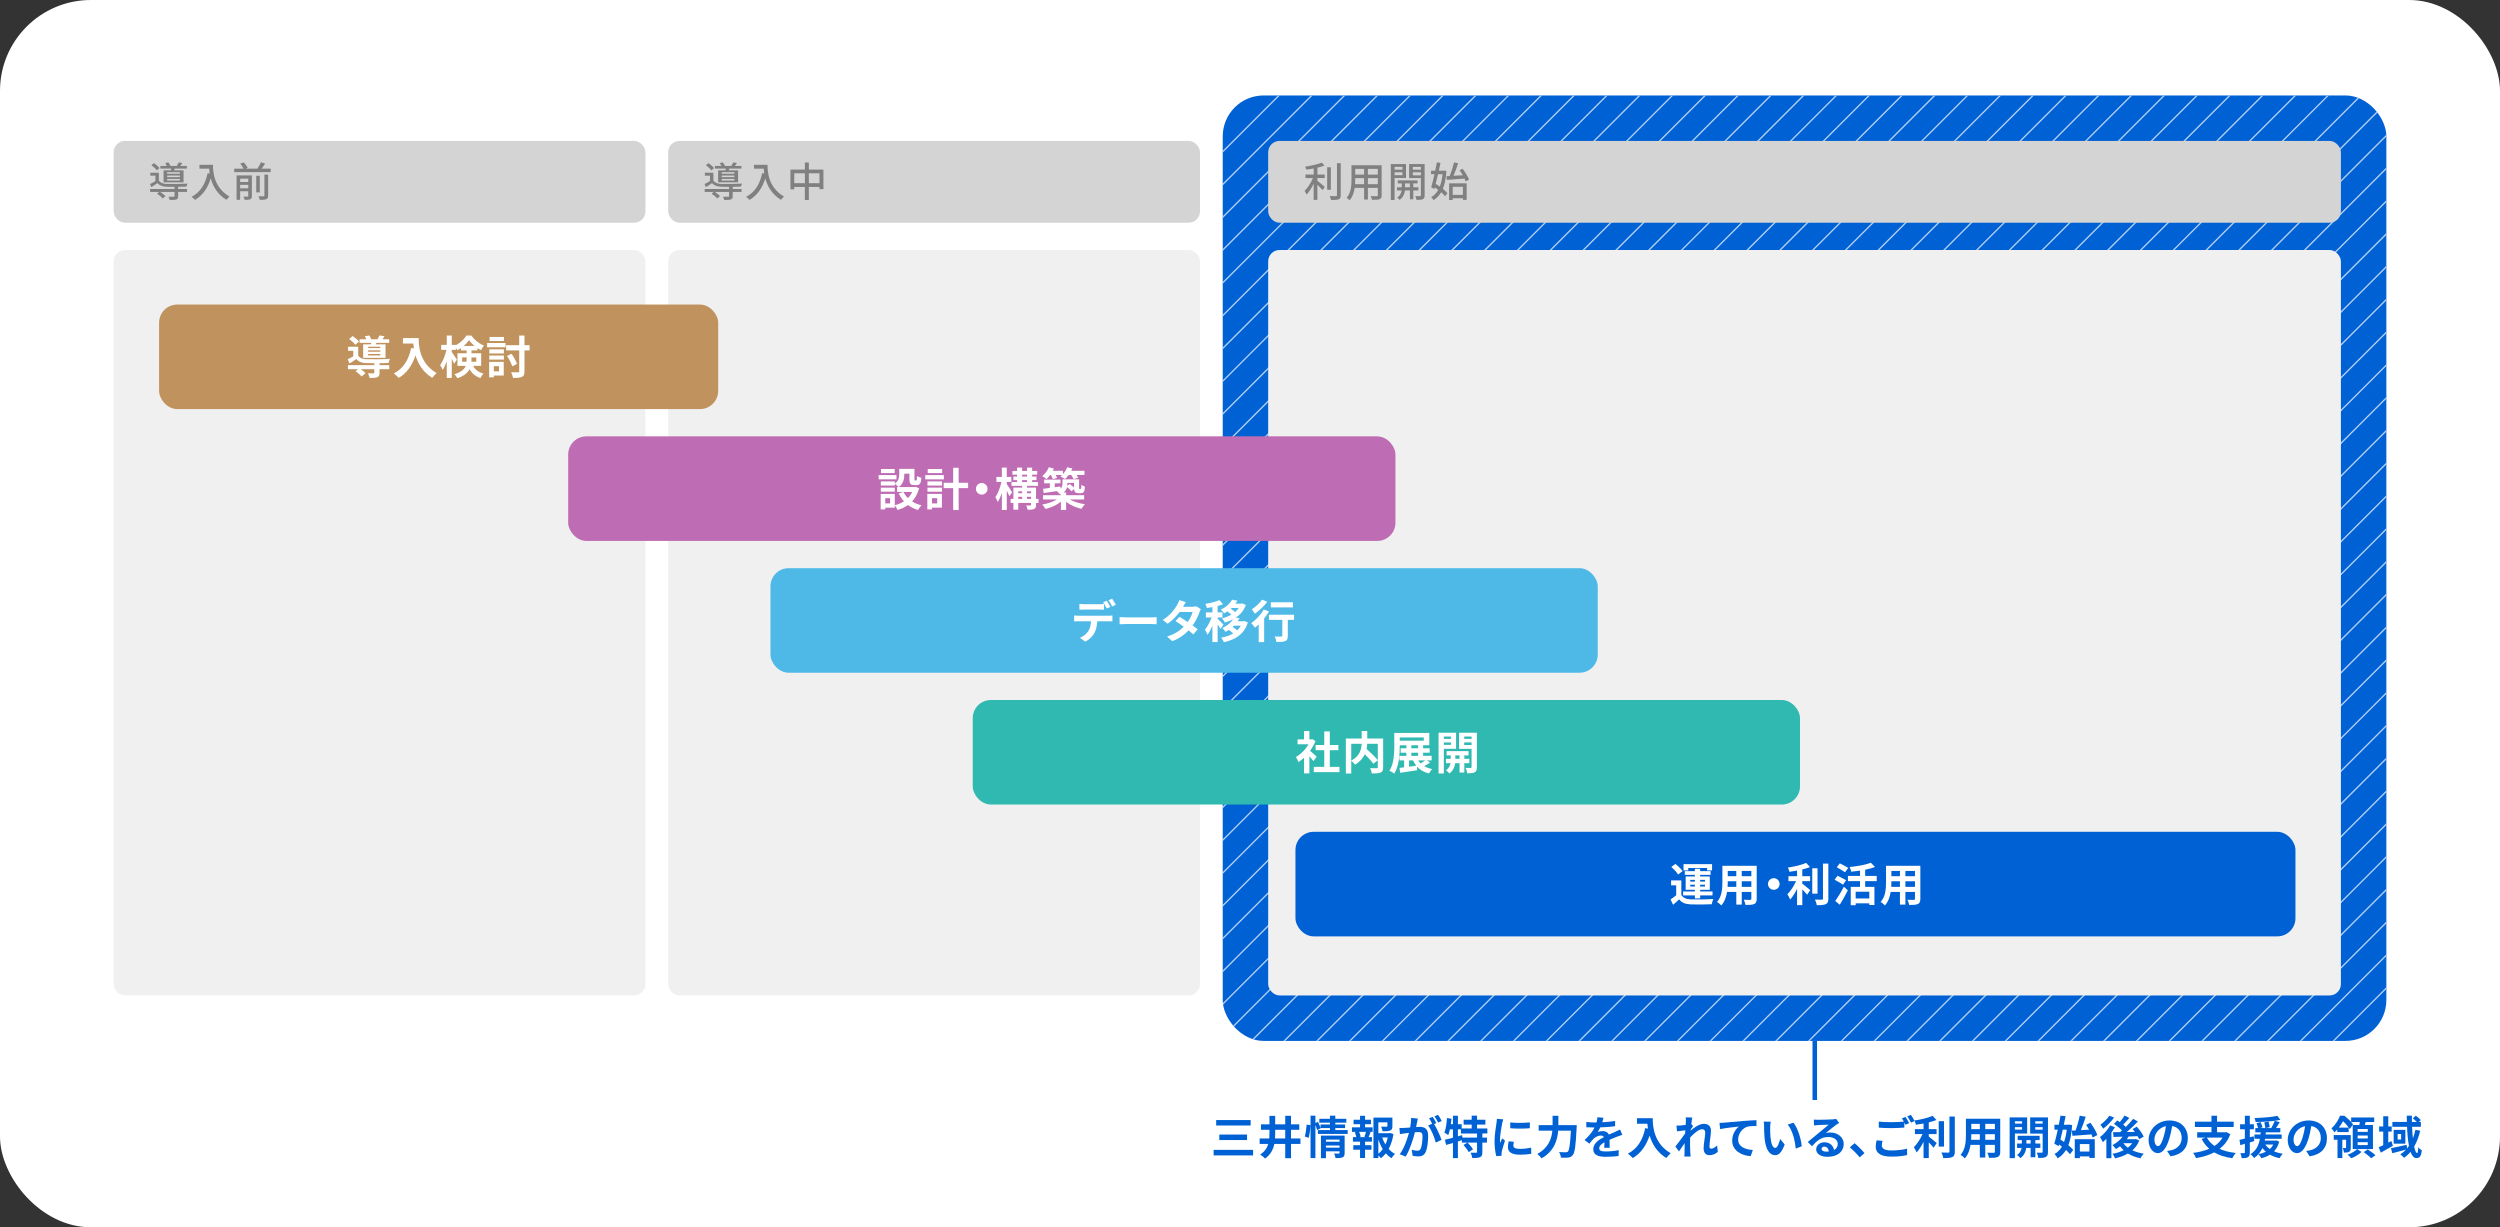 <?xml version="1.0" encoding="UTF-8"?><svg xmlns="http://www.w3.org/2000/svg" xmlns:xlink="http://www.w3.org/1999/xlink" viewBox="0 0 1100 540" width="1100" height="540"><rect x="0" y="0" width="1100" height="540" fill="#333333" stroke="none"/><defs><clipPath id="d"><rect x="538" y="42" width="512" height="416" rx="18" ry="18" style="fill:#0061d5; stroke-width:0px;"/></clipPath></defs><g style="isolation:isolate;"><g id="b"><g id="c"><rect width="1100" height="540" rx="40" ry="40" style="fill:#fff; stroke-width:0px;"/><path d="M551.36,505.94v2.44h-17.36v-2.44h17.36ZM550.28,492.82v2.4h-15.16v-2.4h15.16ZM548.7,499.2v2.42h-12.2v-2.42h12.2Z" style="fill:#0061d5; stroke-width:0px;"/><path d="M572.2,503.34h-4.16v6.26h-2.54v-6.26h-4.8c-.5,2.46-1.62,4.7-4.08,6.42-.46-.54-1.46-1.38-2.14-1.76,2-1.3,3.04-2.9,3.54-4.66h-3.78v-2.42h4.24c.06-.78.08-1.56.08-2.36v-1.46h-3.74v-2.4h3.74v-3.72h2.52v3.72h4.42v-3.76h2.54v3.76h3.64v2.4h-3.64v3.82h4.16v2.42ZM565.5,500.92v-3.82h-4.42v1.48c0,.78-.02,1.56-.06,2.34h4.48Z" style="fill:#0061d5; stroke-width:0px;"/><path d="M574.1,500.06c.42-1.36.72-3.6.82-5.22l1.68.22c-.04,1.66-.36,4.04-.78,5.58l-1.72-.58ZM592.98,497.22v1.7h-13.1v-1.7h5.3v-.86h-4.14l.04.1-1.56.76c-.14-.58-.42-1.42-.74-2.2v14.54h-2.14v-18.66h2.14v3.2l1.14-.48c.42.86.88,1.98,1.12,2.72v-1.58h4.14v-.8h-4.68v-1.7h4.68v-1.36h2.36v1.36h4.84v1.7h-4.84v.8h4.3v1.6h-4.3v.86h5.44ZM591.64,507.3c0,1.04-.2,1.6-.92,1.92-.7.34-1.7.34-3.08.34-.08-.58-.36-1.44-.64-2.02.82.06,1.76.04,2.02.04.28,0,.38-.08.38-.32v-.66h-5.98v3h-2.2v-9.92h10.42v7.62ZM583.42,501.42v.94h5.98v-.94h-5.98ZM589.4,504.96v-.92h-5.98v.92h5.98Z" style="fill:#0061d5; stroke-width:0px;"/><path d="M600.62,496.02h3.34v2h-1.66l.78.2c-.34.74-.64,1.52-.92,2.12h1.5v2h-3.04v1.54h2.82v2h-2.82v3.64h-2.2v-3.64h-2.98v-2h2.98v-1.54h-3.14v-2h1.5c-.12-.64-.38-1.48-.66-2.14l.72-.18h-1.98v-2h3.56v-1.38h-2.86v-1.96h2.86v-1.74h2.2v1.74h2.6v1.96h-2.6v1.38ZM600.32,500.16c.24-.6.54-1.46.72-2.14h-3.04c.34.72.62,1.58.7,2.14l-.64.18h2.9l-.64-.18ZM613.12,499c-.38,2.42-1.08,4.66-2.1,6.54.82.9,1.74,1.66,2.78,2.18-.52.44-1.2,1.28-1.54,1.88-.94-.56-1.76-1.28-2.5-2.12-.64.82-1.36,1.54-2.18,2.14-.26-.4-.68-.86-1.1-1.24v1.18h-2.16v-17.82h8.34v3.76c0,1.02-.22,1.6-1,1.92-.76.32-1.84.34-3.3.34-.1-.64-.4-1.46-.68-2.04.98.04,2.08.04,2.38.04.3-.02.4-.08.4-.3v-1.64h-3.98v4.78h4.82l.4-.1,1.42.5ZM606.48,507.66c.72-.58,1.36-1.26,1.92-2.04-.78-1.28-1.42-2.74-1.92-4.32v6.36ZM608.16,500.48c.36,1.1.84,2.14,1.42,3.1.46-.96.82-2.02,1.06-3.1h-2.48Z" style="fill:#0061d5; stroke-width:0px;"/><path d="M623.5,493.84c-.12.6-.28,1.34-.42,2.06.68-.04,1.26-.08,1.68-.08,2.12,0,3.62.94,3.62,3.82,0,2.36-.28,5.6-1.14,7.34-.66,1.4-1.76,1.84-3.28,1.84-.76,0-1.72-.14-2.4-.28l-.42-2.64c.76.22,1.92.42,2.44.42.68,0,1.18-.2,1.5-.86.54-1.14.82-3.56.82-5.54,0-1.6-.7-1.82-1.94-1.82-.32,0-.82.04-1.4.08-.76,3.04-2.24,7.78-4.08,10.72l-2.6-1.04c1.94-2.62,3.32-6.66,4.06-9.4-.72.08-1.36.16-1.72.2-.58.1-1.62.24-2.24.34l-.24-2.72c.74.06,1.4.02,2.14,0,.62-.02,1.56-.08,2.58-.18.28-1.5.46-2.96.42-4.22l2.98.3c-.12.52-.26,1.16-.36,1.66ZM631.98,494.16l-.98.42c1.2,1.86,2.7,5.2,3.26,6.98l-2.54,1.16c-.52-2.22-1.94-5.74-3.36-7.5l1.8-.78c-.4-.76-.9-1.72-1.36-2.36l1.58-.66c.5.74,1.22,2,1.6,2.74ZM634.36,493.24l-1.58.68c-.42-.82-1.06-2-1.62-2.76l1.6-.64c.52.76,1.26,2.02,1.6,2.72Z" style="fill:#0061d5; stroke-width:0px;"/><path d="M652.24,498.74v1.8h2.02v2.2h-2.02v4.18c0,1.2-.2,1.84-1,2.22-.82.36-1.94.4-3.44.4-.08-.68-.4-1.7-.72-2.36,1,.04,2.08.04,2.4.04.34-.02.42-.08.42-.34v-4.14h-4.18c.88.88,1.92,2.1,2.4,2.98l-1.9,1.22c-.4-.86-1.42-2.18-2.28-3.14l1.72-1.06h-2.42v-1.06c-.58.18-1.18.38-1.76.56v7.34h-2.18v-6.68c-1.08.32-2.1.62-3,.88l-.56-2.28c.98-.22,2.22-.54,3.56-.9v-3.68h-1.34c-.2.96-.46,1.82-.74,2.54-.36-.3-1.22-.84-1.68-1.08.64-1.6.96-4.08,1.14-6.44l1.98.32c-.08.8-.18,1.6-.3,2.4h.94v-3.74h2.18v3.74h1.66v1.88h4.4v-1.7h-3.54v-2.16h3.54v-1.78h2.36v1.78h3.68v2.16h-3.68v1.7h4.54v2.2h-2.2ZM649.9,498.74h-7.1v-1.82h-1.32v3.06l1.84-.52.16,1.08h6.42v-1.8Z" style="fill:#0061d5; stroke-width:0px;"/><path d="M660.94,494.3c-.26,1.34-.96,5.34-.96,7.34,0,.38.02.9.08,1.3.3-.68.62-1.38.9-2.04l1.24.98c-.56,1.66-1.22,3.84-1.44,4.9-.06.3-.1.74-.1.94,0,.22.02.54.04.82l-2.32.16c-.4-1.38-.78-3.82-.78-6.54,0-3,.62-6.38.84-7.92.06-.56.18-1.32.2-1.96l2.8.24c-.16.42-.42,1.42-.5,1.78ZM665.88,504.08c0,.88.76,1.42,2.8,1.42,1.78,0,3.26-.16,5.02-.52l.04,2.7c-1.3.24-2.9.38-5.16.38-3.44,0-5.1-1.22-5.1-3.28,0-.78.12-1.58.34-2.6l2.3.22c-.16.66-.24,1.14-.24,1.68ZM673.12,493.84v2.58c-2.46.22-6.08.24-8.6,0v-2.56c2.46.34,6.44.24,8.6-.02Z" style="fill:#0061d5; stroke-width:0px;"/><path d="M693.78,495.06s-.02.82-.06,1.14c-.4,7.96-.8,10.96-1.68,12-.6.78-1.18,1-2.04,1.12-.74.1-1.98.1-3.2.04-.04-.72-.36-1.78-.82-2.46,1.26.1,2.44.1,2.96.1.42,0,.66-.06.94-.32.6-.62,1-3.24,1.32-9.18h-5.6c-.32,4.14-1.72,9-7.34,12.18-.38-.6-1.28-1.5-1.86-1.94,4.96-2.7,6.3-6.74,6.64-10.24h-6.02v-2.44h6.12v-4.12h2.54v4.12h8.1Z" style="fill:#0061d5; stroke-width:0px;"/><path d="M705,493.8c1.9-.1,3.9-.28,5.66-.58l-.02,2.32c-1.9.28-4.36.44-6.52.5-.34.74-.74,1.46-1.14,2.04.52-.24,1.6-.4,2.26-.4,1.22,0,2.22.52,2.66,1.54,1.04-.48,1.88-.82,2.7-1.18.78-.34,1.48-.66,2.22-1.04l1,2.32c-.64.18-1.7.58-2.38.84-.9.36-2.04.8-3.26,1.36.02,1.12.06,2.6.08,3.52h-2.4c.06-.6.08-1.56.1-2.44-1.5.86-2.3,1.64-2.3,2.64,0,1.1.94,1.4,2.9,1.4,1.7,0,3.92-.22,5.68-.56l-.08,2.58c-1.32.18-3.78.34-5.66.34-3.14,0-5.46-.76-5.46-3.34s2.4-4.16,4.68-5.34c-.3-.5-.84-.68-1.4-.68-1.12,0-2.36.64-3.12,1.38-.6.6-1.18,1.32-1.86,2.2l-2.14-1.6c2.1-1.94,3.52-3.72,4.42-5.52h-.26c-.82,0-2.28-.04-3.38-.12v-2.34c1.02.16,2.5.24,3.52.24h.96c.22-.8.36-1.58.4-2.3l2.64.22c-.1.5-.24,1.16-.5,2Z" style="fill:#0061d5; stroke-width:0px;"/><path d="M727.2,492.02c0,3.78.54,11.08,7.9,15.42-.52.42-1.5,1.46-1.92,2.08-4.14-2.5-6.26-6.28-7.36-9.86-1.5,4.48-3.9,7.8-7.38,9.88-.44-.5-1.56-1.48-2.18-1.94,4.16-2.1,6.54-5.96,7.64-11.22l1.22.22c-.14-.76-.22-1.48-.28-2.16h-4.56v-2.42h6.92Z" style="fill:#0061d5; stroke-width:0px;"/><path d="M741.7,491.62l2.92.1c-.12.56-.3,1.58-.44,2.82l.74.96c-.28.36-.68,1.02-1.02,1.54-.02.14-.02.28-.04.44,1.58-1.38,3.88-3,5.82-3,2.16,0,3.14,1.28,3.14,2.96,0,2.08-.66,5.02-.66,7.08,0,.52.26.9.76.9.74,0,1.68-.52,2.6-1.44l.32,2.82c-.92.86-2.14,1.48-3.76,1.48-1.5,0-2.5-1.08-2.5-3.02,0-2.16.72-5.1.72-6.92,0-.98-.52-1.48-1.36-1.48-1.48,0-3.64,1.84-5.28,3.64-.02.56-.04,1.1-.04,1.62,0,1.64,0,3.32.12,5.2.02.36.08,1.08.14,1.54h-2.76c.04-.46.06-1.16.06-1.48.04-1.56.06-2.72.08-4.4-.84,1.26-1.82,2.72-2.52,3.66l-1.58-2.18c1.14-1.4,3.14-4.04,4.28-5.72.04-.46.08-.94.1-1.42-.98.12-2.52.32-3.64.48l-.26-2.56c.58.02,1.04.02,1.74-.02.58-.04,1.46-.14,2.32-.26.04-.76.08-1.32.08-1.54,0-.58.02-1.18-.08-1.8Z" style="fill:#0061d5; stroke-width:0px;"/><path d="M758.56,493.98c1.66-.14,4.96-.44,8.62-.76,2.06-.16,4.26-.3,5.66-.34l.02,2.56c-1.08.02-2.8.02-3.86.26-2.42.64-4.22,3.24-4.22,5.62,0,3.28,3.08,4.48,6.46,4.66l-.94,2.74c-4.18-.28-8.14-2.54-8.14-6.86,0-2.88,1.62-5.16,2.96-6.18-1.88.2-5.96.64-8.28,1.14l-.26-2.74c.8-.02,1.58-.06,1.98-.1Z" style="fill:#0061d5; stroke-width:0px;"/><path d="M778.88,495.98c-.02,1.3,0,2.8.12,4.24.28,2.88.88,4.86,2.14,4.86.94,0,1.74-2.34,2.12-3.94l2,2.44c-1.32,3.48-2.58,4.7-4.18,4.7-2.2,0-4.1-1.98-4.66-7.34-.2-1.84-.22-4.18-.22-5.4,0-.56-.04-1.42-.16-2.04l3.08.04c-.14.72-.24,1.88-.24,2.44ZM792.76,504.36l-2.62,1.02c-.32-3.22-1.38-8.08-3.56-10.56l2.54-.82c1.9,2.3,3.42,7.3,3.64,10.36Z" style="fill:#0061d5; stroke-width:0px;"/><path d="M799.9,492.7c1.06,0,5.34-.08,6.48-.18.82-.08,1.28-.14,1.52-.22l1.3,1.78c-.46.3-.94.58-1.4.92-1.08.76-3.18,2.52-4.44,3.52.66-.16,1.26-.22,1.9-.22,3.4,0,5.98,2.12,5.98,5.04,0,3.16-2.4,5.66-7.24,5.66-2.78,0-4.88-1.28-4.88-3.28,0-1.62,1.46-3.12,3.58-3.12,2.48,0,3.98,1.52,4.26,3.42,1.1-.58,1.66-1.5,1.66-2.72,0-1.8-1.8-3.02-4.16-3.02-3.06,0-5.06,1.62-7.2,4.06l-1.82-1.88c1.42-1.14,3.84-3.18,5.02-4.16,1.12-.92,3.2-2.6,4.18-3.46-1.02.02-3.78.14-4.84.2-.54.04-1.18.1-1.64.16l-.08-2.6c.56.08,1.26.1,1.82.1ZM803.5,506.72c.42,0,.8-.02,1.16-.06-.12-1.3-.86-2.14-1.94-2.14-.76,0-1.24.46-1.24.96,0,.74.82,1.24,2.02,1.24Z" style="fill:#0061d5; stroke-width:0px;"/><path d="M813.94,504.8l2.08-1.8c1.42,1.16,3.36,3.14,4.36,4.38l-2.14,1.84c-1.22-1.5-2.92-3.22-4.3-4.42Z" style="fill:#0061d5; stroke-width:0px;"/><path d="M828,504c0,1.3,1.22,2.2,4.1,2.2,2.7,0,5.26-.3,7.02-.78l.02,2.8c-1.74.42-4.14.7-6.94.7-4.58,0-6.88-1.54-6.88-4.3,0-1.16.24-2.12.38-2.88l2.64.24c-.2.72-.34,1.36-.34,2.02ZM840.03,494.18l-1.62.7c-.14-.3-.32-.64-.5-.98v2.24c-1.4.1-3.88.24-5.78.24-2.1,0-3.84-.1-5.46-.22v-2.66c1.48.18,3.34.26,5.44.26,1.9,0,4.06-.12,5.6-.26-.28-.52-.58-1.02-.86-1.42l1.58-.64c.5.72,1.22,2,1.6,2.74ZM842.43,493.26l-1.6.68c-.42-.84-1.06-2-1.62-2.76l1.6-.64c.52.74,1.26,2.02,1.62,2.72Z" style="fill:#0061d5; stroke-width:0px;"/><path d="M848.66,500.08c.98.74,2.96,2.44,3.5,2.86l-1.38,2.04c-.48-.62-1.32-1.52-2.12-2.34v6.9h-2.3v-7.16c-.9,1.82-1.96,3.54-3.06,4.7-.24-.7-.82-1.72-1.2-2.32,1.44-1.4,2.9-3.68,3.8-5.76h-3.34v-2.18h3.8v-2.48c-1.14.22-2.28.4-3.36.54-.1-.52-.4-1.36-.68-1.86,2.88-.42,6.1-1.18,8.04-2.06l1.68,1.84c-1,.4-2.16.74-3.38,1.04v2.98h3.44v2.18h-3.44v1.08ZM855.36,504.5h-2.32v-11.18h2.32v11.18ZM860.12,491.28v15.4c0,1.38-.28,2.04-1.1,2.42-.82.4-2.16.48-3.98.46-.1-.68-.46-1.78-.82-2.46,1.3.06,2.58.06,3,.06.38-.02.54-.14.54-.5v-15.38h2.36Z" style="fill:#0061d5; stroke-width:0px;"/><path d="M880.1,506.76c0,1.28-.28,1.92-1.08,2.28-.82.4-2.04.44-3.84.42-.08-.64-.46-1.66-.76-2.28,1.12.06,2.44.04,2.8.04s.52-.12.52-.48v-3h-4.22v5.58h-2.4v-5.58h-4.08c-.36,2.18-1.08,4.38-2.52,5.94-.38-.44-1.34-1.26-1.88-1.54,2.18-2.4,2.36-5.96,2.36-8.76v-7.14h15.1v14.52ZM871.12,501.5v-2.46h-3.76v.36c0,.64-.02,1.36-.06,2.1h3.82ZM867.36,494.5v2.32h3.76v-2.32h-3.76ZM877.74,494.5h-4.22v2.32h4.22v-2.32ZM877.74,501.5v-2.46h-4.22v2.46h4.22Z" style="fill:#0061d5; stroke-width:0px;"/><path d="M886.56,498.74v10.84h-2.32v-17.92h7.7v7.08h-5.38ZM886.56,493.36v1.02h3.14v-1.02h-3.14ZM889.7,497.02v-1.08h-3.14v1.08h3.14ZM895.56,505.08v4.12h-2.08v-4.12h-1.92c-.2,1.38-.86,3.32-2.56,4.48-.34-.42-1.06-1.04-1.52-1.36,1.28-.8,1.84-2.1,2.04-3.12h-2.02v-1.94h2.1v-1.5h-1.82v-1.88h9.66v1.88h-1.88v1.5h2.2v1.94h-2.2ZM893.48,503.14v-1.5h-1.86v1.5h1.86ZM901.11,506.8c0,1.22-.22,1.88-.94,2.26-.72.4-1.76.46-3.28.46-.08-.66-.4-1.74-.72-2.36.9.04,1.88.04,2.18.02.32,0,.42-.12.42-.4v-8h-5.5v-7.12h7.84v15.14ZM895.52,493.36v1.02h3.24v-1.02h-3.24ZM898.76,497.06v-1.12h-3.24v1.12h3.24Z" style="fill:#0061d5; stroke-width:0px;"/><path d="M911.74,495.04c-.22,3.64-.76,6.54-1.66,8.86.88.72,1.64,1.44,2.14,2.08l-1.42,1.9c-.42-.56-1.04-1.22-1.76-1.88-.94,1.54-2.14,2.74-3.62,3.66-.34-.6-.98-1.46-1.44-1.9,1.32-.7,2.42-1.8,3.26-3.26-.4-.32-.82-.64-1.22-.92l-.2.7-1.92-1.04c.48-1.64,1.02-3.86,1.52-6.18h-1.46v-2.18h1.92c.28-1.38.54-2.74.74-3.98l2.24.22c-.22,1.18-.48,2.46-.76,3.76h1.82l.4-.06,1.42.22ZM907.62,497.06c-.34,1.5-.7,2.98-1.04,4.34.52.32,1.06.68,1.6,1.06.58-1.54.96-3.36,1.2-5.4h-1.76ZM913.26,497.4c.72-1.96,1.44-4.54,1.82-6.5l2.64.46c-.64,1.98-1.4,4.16-2.14,5.9,1.16-.06,2.38-.14,3.62-.2-.42-.74-.86-1.46-1.3-2.1l1.88-.96c1.24,1.68,2.56,3.9,3.04,5.42l-2.06,1.1c-.12-.42-.28-.88-.5-1.38-2.98.24-6.12.46-8.4.62l-.24-2.28,1.64-.08ZM912.9,501.24h8.8v8.26h-2.36v-.7h-4.2v.78h-2.24v-8.34ZM915.14,503.38v3.28h4.2v-3.28h-4.2Z" style="fill:#0061d5; stroke-width:0px;"/><path d="M930.54,495.96c-.44.8-.96,1.62-1.52,2.42v11.24h-2.22v-8.56c-.52.56-1.04,1.04-1.56,1.48-.22-.52-.86-1.72-1.24-2.22,1.66-1.26,3.42-3.2,4.46-5.14l2.08.78ZM930.2,491.74c-1.26,1.72-3.12,3.66-4.78,4.88-.3-.48-.88-1.32-1.24-1.74,1.42-1,3.08-2.66,3.92-3.96l2.1.82ZM941.29,501.82c-.68,1.76-1.74,3.18-3.04,4.32,1.44.68,3.12,1.18,4.98,1.46-.5.5-1.12,1.42-1.42,2.04-2.12-.42-3.96-1.12-5.52-2.1-1.66.98-3.6,1.68-5.66,2.14-.22-.6-.72-1.54-1.14-2.02,1.78-.3,3.46-.82,4.92-1.56-.58-.52-1.12-1.1-1.58-1.74-.6.46-1.2.88-1.8,1.24-.32-.46-1.08-1.34-1.54-1.76,1.7-.86,3.34-2.18,4.46-3.7l-4,.12-.2-2.1c.9,0,1.94,0,3.08-.02.28-.24.58-.5.86-.76-.92-.94-2.32-2.06-3.52-2.84l1.42-1.54c.34.22.72.46,1.1.72.78-.9,1.62-2,2.14-2.88l2.06,1.06c-.86,1.02-1.84,2.1-2.68,2.94.42.34.82.68,1.14,1,1.22-1.18,2.36-2.44,3.22-3.54l2.1,1.16c-1.44,1.52-3.22,3.22-4.9,4.64l3.58-.06c-.32-.46-.66-.88-1-1.28l1.84-1.02c1.16,1.3,2.48,3.1,3.04,4.38l-2,1.12c-.16-.38-.38-.84-.66-1.32-1.32.06-2.68.1-3.98.14-.24.4-.5.8-.78,1.18h3.62l.38-.08,1.48.66ZM934.28,503.04c.52.72,1.2,1.36,1.98,1.94.76-.58,1.4-1.22,1.92-1.96h-3.88l-.02.02Z" style="fill:#0061d5; stroke-width:0px;"/><path d="M955.02,508.79l-1.5-2.38c.76-.08,1.32-.2,1.86-.32,2.56-.6,4.56-2.44,4.56-5.36,0-2.76-1.5-4.82-4.2-5.28-.28,1.7-.62,3.54-1.2,5.42-1.2,4.04-2.92,6.52-5.1,6.52s-4.06-2.44-4.06-5.82c0-4.62,4-8.56,9.18-8.56s8.08,3.44,8.08,7.8-2.58,7.2-7.62,7.98ZM949.52,504.3c.84,0,1.62-1.26,2.44-3.96.46-1.48.84-3.18,1.06-4.84-3.3.68-5.08,3.6-5.08,5.8,0,2.02.8,3,1.58,3Z" style="fill:#0061d5; stroke-width:0px;"/><path d="M981.32,499.06c-1,2.74-2.64,4.84-4.7,6.44,1.98.9,4.34,1.5,7.1,1.8-.5.56-1.18,1.62-1.52,2.32-3.18-.46-5.82-1.3-7.96-2.58-2.34,1.24-5.06,2.04-7.98,2.54-.22-.64-.84-1.76-1.3-2.3,2.62-.34,5.04-.92,7.1-1.82-1.34-1.18-2.44-2.62-3.36-4.32l1.76-.6h-3.7v-2.34h6.28v-2.32h-7.28v-2.36h7.28v-2.6h2.46v2.6h7.32v2.36h-7.32v2.32h3.74l.42-.08,1.66.94ZM971.02,500.54c.8,1.46,1.92,2.68,3.36,3.68,1.46-.96,2.66-2.16,3.52-3.68h-6.88Z" style="fill:#0061d5; stroke-width:0px;"/><path d="M991.9,502.08c-.66.2-1.32.4-1.98.58v4.4c0,1.1-.2,1.7-.8,2.08-.6.38-1.46.46-2.76.44-.06-.58-.32-1.56-.6-2.2.72.04,1.4.04,1.64.02.24,0,.34-.08.34-.34v-3.78l-2,.6-.36-2.34c.68-.14,1.48-.34,2.36-.56v-4.1h-2.1v-2.2h2.1v-3.76h2.18v3.76h1.8v2.2h-1.8v3.52l1.68-.44.3,2.12ZM1002.87,502.32c-.5,1.78-1.26,3.16-2.3,4.26,1.14.5,2.42.86,3.84,1.08-.5.46-1.1,1.34-1.4,1.94-1.58-.34-3-.86-4.22-1.54-1.1.68-2.4,1.2-3.78,1.56-.24-.5-.88-1.38-1.28-1.76,1.2-.24,2.3-.6,3.26-1.1-.58-.46-1.08-1.02-1.52-1.62-.78,1.68-1.92,3.24-3.7,4.4-.32-.56-1-1.32-1.54-1.72,2.64-1.62,3.66-4.18,4.12-6.74h-2.4v-1.92h2.66c.02-.32.04-.64.08-.94h-2.36v-1.86h1.24c-.16-.62-.46-1.5-.72-2.16l1.8-.5c.3.74.72,1.7.9,2.3l-1.12.36h2.3c-.06-.66-.24-1.7-.44-2.52l1.86-.32c.22.78.46,1.8.54,2.42l-1.86.42h2.5c.56-.94,1.2-2.24,1.56-3.22-2.66.34-5.74.52-8.42.56-.04-.52-.28-1.28-.5-1.76,3.5-.12,7.6-.42,10.06-.96l1.34,1.78c-.76.14-1.58.26-2.48.38l2.2.64c-.54.88-1.12,1.8-1.64,2.58h1.9v1.86h-6.4c-.02.32-.04.62-.08.94h7.06v1.92h-7.3c-.06.26-.1.52-.16.78h4.74l.38-.06,1.28.52ZM996.74,503.58c.5.76,1.16,1.42,2,2,.6-.56,1.12-1.22,1.48-2h-3.48Z" style="fill:#0061d5; stroke-width:0px;"/><path d="M1016.24,508.79l-1.5-2.38c.76-.08,1.32-.2,1.86-.32,2.56-.6,4.56-2.44,4.56-5.36,0-2.76-1.5-4.82-4.2-5.28-.28,1.7-.62,3.54-1.2,5.42-1.2,4.04-2.92,6.52-5.1,6.52s-4.06-2.44-4.06-5.82c0-4.62,4-8.56,9.18-8.56s8.08,3.44,8.08,7.8-2.58,7.2-7.62,7.98ZM1010.74,504.3c.84,0,1.62-1.26,2.44-3.96.46-1.48.84-3.18,1.06-4.84-3.3.68-5.08,3.6-5.08,5.8,0,2.02.8,3,1.58,3Z" style="fill:#0061d5; stroke-width:0px;"/><path d="M1028.38,497c-.38.42-.8.86-1.24,1.26-.26-.54-.88-1.42-1.32-1.8,1.88-1.62,3.12-3.78,3.8-5.54h1.9c1.3,1.04,3.04,2.62,3.82,3.78l-1.46,2.1c-.6-.96-1.8-2.44-2.94-3.48-.48.88-1.08,1.86-1.84,2.82h4.32v1.98h-5.04v-1.12ZM1034.34,504.96c0,.9-.12,1.5-.7,1.82-.58.34-1.28.36-2.28.36-.06-.6-.28-1.44-.54-2,.56.02,1.06.02,1.24,0,.18,0,.22-.06.22-.24v-3.42h-1.66v8.06h-2.12v-8.06h-1.66v-2.06h7.5v5.54ZM1039.08,506.86c-1.1,1.06-2.98,2.18-4.52,2.78-.38-.46-1.08-1.14-1.6-1.56,1.56-.54,3.32-1.6,4.18-2.48l1.94,1.26ZM1038.12,495c.08-.44.14-.88.2-1.32h-3.8v-2h10.14v2h-3.74c-.14.46-.28.9-.42,1.32h3.6v10.58h-8.9v-10.58h2.92ZM1041.82,496.76h-4.46v1.26h4.46v-1.26ZM1041.82,499.64h-4.46v1.28h4.46v-1.28ZM1041.82,502.56h-4.46v1.28h4.46v-1.28ZM1041.8,505.74c1.1.72,2.62,1.8,3.4,2.56l-1.88,1.34c-.68-.76-2.16-1.92-3.28-2.72l1.76-1.18Z" style="fill:#0061d5; stroke-width:0px;"/><path d="M1052.88,504.16c-1.76,1.04-3.7,2.14-5.34,3.02l-.9-2.4c.56-.24,1.24-.56,1.98-.9v-5.96h-1.8v-2.28h1.8v-4.48h2.22v4.48h1.5v2.28h-1.5v4.82l1.36-.68.68,2.1ZM1064.9,497.52c-.62,2.62-1.5,4.96-2.66,6.96.34,1.78.8,2.86,1.28,2.86.28,0,.44-.74.5-2.52.44.56,1.1,1.06,1.6,1.32-.34,2.66-.92,3.42-2.42,3.42-1.12,0-1.96-1.06-2.58-2.76-.82,1.02-1.76,1.9-2.8,2.64-.32-.4-1.2-1.16-1.7-1.5.96-.6,1.8-1.32,2.56-2.12-2.12.56-4.36,1.16-6.08,1.6l-.56-2.22c1.74-.32,4.36-.92,6.88-1.48l.18,1.58c.3-.36.58-.72.84-1.1-.46-2.38-.72-5.3-.84-8.4h-6.46v-2.16h6.38c-.02-.92-.04-1.82-.04-2.74h2.26c-.02.92-.02,1.82,0,2.74h2.12c-.5-.52-1.16-1.12-1.74-1.58l1.34-1.16c.78.56,1.74,1.36,2.2,1.94l-.86.8h.88v2.16h-3.88c.08,1.82.2,3.52.38,5.04.46-1.16.8-2.38,1.1-3.72l2.12.4ZM1058.36,497.14v6.08h-5.14v-6.08h5.14ZM1056.5,498.96h-1.54v2.44h1.54v-2.44Z" style="fill:#0061d5; stroke-width:0px;"/><rect x="50" y="110" width="234" height="328" rx="5" ry="5" style="fill:#f0f0f0; stroke-width:0px;"/><rect x="50" y="62" width="234" height="36" rx="5" ry="5" style="fill:#d4d4d4; stroke-width:0px;"/><path d="M78.39,83.15h3.89v1.3h-3.89v1.85c0,.81-.16,1.22-.79,1.46-.61.22-1.55.23-2.97.22-.05-.41-.31-1.03-.52-1.42,1.03.04,2.04.04,2.3.02.29-.02.38-.07.38-.31v-1.82h-6.27c.85.56,1.8,1.3,2.3,1.85l-1.22,1.04c-.5-.61-1.6-1.53-2.5-2.12l.92-.77h-3.96v-1.3h10.73v-.94c-1.31,0-2.56,0-3.42-.04-1.86-.07-3.15-.52-4.05-1.6-.86.58-1.75,1.15-2.7,1.78l-.61-1.37c.72-.34,1.58-.83,2.38-1.31v-2.38h-2.25v-1.28h3.76v3.42c.65,1.01,1.87,1.44,3.46,1.49,2.11.07,6.75.02,9.13-.13-.16.32-.38.92-.45,1.31-.94.04-2.27.07-3.64.09v.94ZM69.01,74.98c-.47-.68-1.5-1.66-2.4-2.3l1.1-.92c.9.61,1.98,1.53,2.47,2.2l-1.17,1.03ZM75.18,74.94c.07-.23.13-.5.18-.76h-4.79v-1.17h2.84c-.18-.42-.45-.88-.7-1.26l1.35-.31c.36.45.74,1.08.94,1.57h2.77c.32-.49.68-1.13.9-1.58l1.57.31c-.29.47-.59.9-.9,1.28h2.88v1.17h-5.29c-.11.27-.22.52-.31.76h4.14v5.29h-8.79v-5.29h3.21ZM79.13,75.77h-5.58v.67h5.58v-.67ZM79.13,77.23h-5.58v.7h5.58v-.7ZM79.13,78.72h-5.58v.7h5.58v-.7Z" style="fill:gray; stroke-width:0px;"/><path d="M93.71,72.51c0,3.26.41,9.94,7.27,13.99-.38.29-1.06,1.01-1.35,1.42-4.09-2.47-6.01-6.14-6.9-9.45-1.33,4.34-3.58,7.49-6.91,9.49-.32-.34-1.1-1.04-1.55-1.35,3.87-2,6.05-5.55,7.09-10.42l.92.16c-.13-.76-.2-1.5-.23-2.14h-4.29v-1.69h5.94Z" style="fill:gray; stroke-width:0px;"/><path d="M119.09,74.2v1.53h-16.04v-1.53h4.12c-.31-.65-.94-1.55-1.49-2.21l1.57-.54c.67.72,1.42,1.73,1.73,2.41l-.92.34h5.19c.59-.85,1.22-1.96,1.58-2.81l1.82.56c-.49.77-.99,1.57-1.49,2.25h3.94ZM110.84,86.23c0,.77-.16,1.19-.68,1.42-.54.27-1.35.29-2.49.29-.11-.41-.34-1.06-.56-1.44.79.04,1.58.04,1.8.02.25-.02.32-.09.32-.32v-2.04h-3.57v3.75h-1.57v-10.73h6.73v9.06ZM105.67,78.6v1.48h3.57v-1.48h-3.57ZM109.24,82.88v-1.53h-3.57v1.53h3.57ZM114.3,84.66h-1.55v-7.33h1.55v7.33ZM116.33,76.83h1.66v9.22c0,.88-.2,1.33-.81,1.58-.59.27-1.53.32-2.88.31-.07-.45-.36-1.17-.59-1.58,1.01.04,1.98.04,2.25.02.29-.02.38-.09.38-.34v-9.2Z" style="fill:gray; stroke-width:0px;"/><rect x="294" y="110" width="234" height="328" rx="5" ry="5" style="fill:#f0f0f0; stroke-width:0px;"/><rect x="294" y="62" width="234" height="36" rx="5" ry="5" style="fill:#d4d4d4; stroke-width:0px;"/><path d="M322.39,83.15h3.89v1.3h-3.89v1.85c0,.81-.16,1.22-.79,1.46-.61.22-1.55.23-2.97.22-.05-.41-.31-1.03-.52-1.42,1.03.04,2.04.04,2.3.02.29-.02.38-.07.38-.31v-1.82h-6.27c.85.56,1.8,1.3,2.3,1.85l-1.22,1.04c-.5-.61-1.6-1.53-2.5-2.12l.92-.77h-3.96v-1.3h10.73v-.94c-1.31,0-2.56,0-3.42-.04-1.86-.07-3.15-.52-4.05-1.6-.86.58-1.75,1.15-2.7,1.78l-.61-1.37c.72-.34,1.58-.83,2.38-1.31v-2.38h-2.25v-1.28h3.76v3.42c.65,1.01,1.87,1.44,3.46,1.49,2.11.07,6.75.02,9.13-.13-.16.32-.38.92-.45,1.31-.94.04-2.27.07-3.64.09v.94ZM313.01,74.98c-.47-.68-1.5-1.66-2.4-2.3l1.1-.92c.9.61,1.98,1.53,2.47,2.2l-1.17,1.03ZM319.18,74.94c.07-.23.13-.5.18-.76h-4.79v-1.17h2.84c-.18-.42-.45-.88-.7-1.26l1.35-.31c.36.45.74,1.08.94,1.57h2.77c.32-.49.68-1.13.9-1.58l1.57.31c-.29.47-.59.9-.9,1.28h2.88v1.17h-5.29c-.11.27-.22.52-.31.76h4.14v5.29h-8.79v-5.29h3.21ZM323.13,75.77h-5.58v.67h5.58v-.67ZM323.13,77.23h-5.58v.7h5.58v-.7ZM323.13,78.72h-5.58v.7h5.58v-.7Z" style="fill:gray; stroke-width:0px;"/><path d="M337.71,72.51c0,3.26.41,9.94,7.27,13.99-.38.29-1.06,1.01-1.35,1.42-4.09-2.47-6.01-6.14-6.9-9.45-1.33,4.34-3.58,7.49-6.91,9.49-.32-.34-1.1-1.04-1.55-1.35,3.87-2,6.05-5.55,7.09-10.42l.92.16c-.13-.76-.2-1.5-.23-2.14h-4.29v-1.69h5.94Z" style="fill:gray; stroke-width:0px;"/><path d="M362.31,74.62v8.61h-1.75v-.97h-4.68v5.73h-1.75v-5.73h-4.66v1.06h-1.67v-8.7h6.34v-3.13h1.75v3.13h6.43ZM354.14,80.61v-4.36h-4.66v4.36h4.66ZM360.57,80.61v-4.36h-4.68v4.36h4.68Z" style="fill:gray; stroke-width:0px;"/><rect x="538" y="42" width="512" height="416" rx="18" ry="18" style="fill:#0061d5;"/><g style="clip-path:url(#d);"><g style="mix-blend-mode:screen; opacity:.7;"><line x1="574" y1="30.73" x2="133.18" y2="471.55" style="fill:none; stroke:#fff; stroke-miterlimit:10; stroke-width:.6px;"/><line x1="588.43" y1="30.73" x2="147.6" y2="471.55" style="fill:none; stroke:#fff; stroke-miterlimit:10; stroke-width:.6px;"/><line x1="602.85" y1="30.73" x2="162.03" y2="471.55" style="fill:none; stroke:#fff; stroke-miterlimit:10; stroke-width:.6px;"/><line x1="617.28" y1="30.73" x2="176.46" y2="471.55" style="fill:none; stroke:#fff; stroke-miterlimit:10; stroke-width:.6px;"/><line x1="631.71" y1="30.73" x2="190.88" y2="471.55" style="fill:none; stroke:#fff; stroke-miterlimit:10; stroke-width:.6px;"/><line x1="646.13" y1="30.73" x2="205.31" y2="471.55" style="fill:none; stroke:#fff; stroke-miterlimit:10; stroke-width:.6px;"/><line x1="660.56" y1="30.73" x2="219.74" y2="471.55" style="fill:none; stroke:#fff; stroke-miterlimit:10; stroke-width:.6px;"/><line x1="674.99" y1="30.73" x2="234.16" y2="471.55" style="fill:none; stroke:#fff; stroke-miterlimit:10; stroke-width:.6px;"/><line x1="689.41" y1="30.73" x2="248.59" y2="471.55" style="fill:none; stroke:#fff; stroke-miterlimit:10; stroke-width:.6px;"/><line x1="703.84" y1="30.73" x2="263.01" y2="471.55" style="fill:none; stroke:#fff; stroke-miterlimit:10; stroke-width:.6px;"/><line x1="718.26" y1="30.73" x2="277.44" y2="471.55" style="fill:none; stroke:#fff; stroke-miterlimit:10; stroke-width:.6px;"/><line x1="732.69" y1="30.73" x2="291.87" y2="471.55" style="fill:none; stroke:#fff; stroke-miterlimit:10; stroke-width:.6px;"/><line x1="747.12" y1="30.73" x2="306.29" y2="471.55" style="fill:none; stroke:#fff; stroke-miterlimit:10; stroke-width:.6px;"/><line x1="761.54" y1="30.73" x2="320.72" y2="471.55" style="fill:none; stroke:#fff; stroke-miterlimit:10; stroke-width:.6px;"/><line x1="775.97" y1="30.73" x2="335.15" y2="471.55" style="fill:none; stroke:#fff; stroke-miterlimit:10; stroke-width:.6px;"/><line x1="790.4" y1="30.73" x2="349.57" y2="471.55" style="fill:none; stroke:#fff; stroke-miterlimit:10; stroke-width:.6px;"/><line x1="804.82" y1="30.73" x2="364" y2="471.55" style="fill:none; stroke:#fff; stroke-miterlimit:10; stroke-width:.6px;"/><line x1="819.25" y1="30.73" x2="378.42" y2="471.55" style="fill:none; stroke:#fff; stroke-miterlimit:10; stroke-width:.6px;"/><line x1="833.67" y1="30.73" x2="392.85" y2="471.55" style="fill:none; stroke:#fff; stroke-miterlimit:10; stroke-width:.6px;"/><line x1="848.1" y1="30.73" x2="407.28" y2="471.55" style="fill:none; stroke:#fff; stroke-miterlimit:10; stroke-width:.6px;"/><line x1="862.53" y1="30.73" x2="421.7" y2="471.55" style="fill:none; stroke:#fff; stroke-miterlimit:10; stroke-width:.6px;"/><line x1="876.95" y1="30.73" x2="436.13" y2="471.55" style="fill:none; stroke:#fff; stroke-miterlimit:10; stroke-width:.6px;"/><line x1="891.38" y1="30.73" x2="450.56" y2="471.55" style="fill:none; stroke:#fff; stroke-miterlimit:10; stroke-width:.6px;"/><line x1="905.8" y1="30.73" x2="464.98" y2="471.55" style="fill:none; stroke:#fff; stroke-miterlimit:10; stroke-width:.6px;"/><line x1="920.23" y1="30.73" x2="479.41" y2="471.55" style="fill:none; stroke:#fff; stroke-miterlimit:10; stroke-width:.6px;"/><line x1="934.66" y1="30.73" x2="493.83" y2="471.55" style="fill:none; stroke:#fff; stroke-miterlimit:10; stroke-width:.6px;"/><line x1="949.08" y1="30.73" x2="508.26" y2="471.55" style="fill:none; stroke:#fff; stroke-miterlimit:10; stroke-width:.6px;"/><line x1="963.51" y1="30.73" x2="522.69" y2="471.55" style="fill:none; stroke:#fff; stroke-miterlimit:10; stroke-width:.6px;"/><line x1="977.94" y1="30.73" x2="537.11" y2="471.55" style="fill:none; stroke:#fff; stroke-miterlimit:10; stroke-width:.6px;"/><line x1="992.36" y1="30.73" x2="551.54" y2="471.55" style="fill:none; stroke:#fff; stroke-miterlimit:10; stroke-width:.6px;"/><line x1="1006.79" y1="30.73" x2="565.97" y2="471.55" style="fill:none; stroke:#fff; stroke-miterlimit:10; stroke-width:.6px;"/><line x1="1021.21" y1="30.73" x2="580.39" y2="471.55" style="fill:none; stroke:#fff; stroke-miterlimit:10; stroke-width:.6px;"/><line x1="1035.64" y1="30.73" x2="594.82" y2="471.55" style="fill:none; stroke:#fff; stroke-miterlimit:10; stroke-width:.6px;"/><line x1="1050.07" y1="30.73" x2="609.24" y2="471.55" style="fill:none; stroke:#fff; stroke-miterlimit:10; stroke-width:.6px;"/><line x1="1064.49" y1="30.73" x2="623.67" y2="471.55" style="fill:none; stroke:#fff; stroke-miterlimit:10; stroke-width:.6px;"/><line x1="1078.92" y1="30.73" x2="638.1" y2="471.55" style="fill:none; stroke:#fff; stroke-miterlimit:10; stroke-width:.6px;"/><line x1="1093.35" y1="30.73" x2="652.52" y2="471.55" style="fill:none; stroke:#fff; stroke-miterlimit:10; stroke-width:.6px;"/><line x1="1107.77" y1="30.73" x2="666.95" y2="471.55" style="fill:none; stroke:#fff; stroke-miterlimit:10; stroke-width:.6px;"/><line x1="1122.2" y1="30.73" x2="681.38" y2="471.55" style="fill:none; stroke:#fff; stroke-miterlimit:10; stroke-width:.6px;"/><line x1="1136.62" y1="30.73" x2="695.8" y2="471.55" style="fill:none; stroke:#fff; stroke-miterlimit:10; stroke-width:.6px;"/><line x1="1151.05" y1="30.73" x2="710.23" y2="471.55" style="fill:none; stroke:#fff; stroke-miterlimit:10; stroke-width:.6px;"/><line x1="1165.48" y1="30.73" x2="724.65" y2="471.55" style="fill:none; stroke:#fff; stroke-miterlimit:10; stroke-width:.6px;"/><line x1="1179.9" y1="30.73" x2="739.08" y2="471.55" style="fill:none; stroke:#fff; stroke-miterlimit:10; stroke-width:.6px;"/><line x1="1194.33" y1="30.73" x2="753.51" y2="471.55" style="fill:none; stroke:#fff; stroke-miterlimit:10; stroke-width:.6px;"/><line x1="1208.76" y1="30.73" x2="767.93" y2="471.55" style="fill:none; stroke:#fff; stroke-miterlimit:10; stroke-width:.6px;"/><line x1="1223.18" y1="30.73" x2="782.36" y2="471.55" style="fill:none; stroke:#fff; stroke-miterlimit:10; stroke-width:.6px;"/><line x1="1237.61" y1="30.73" x2="796.78" y2="471.55" style="fill:none; stroke:#fff; stroke-miterlimit:10; stroke-width:.6px;"/><line x1="1252.03" y1="30.73" x2="811.21" y2="471.55" style="fill:none; stroke:#fff; stroke-miterlimit:10; stroke-width:.6px;"/><line x1="1266.46" y1="30.73" x2="825.64" y2="471.55" style="fill:none; stroke:#fff; stroke-miterlimit:10; stroke-width:.6px;"/><line x1="1280.89" y1="30.73" x2="840.06" y2="471.55" style="fill:none; stroke:#fff; stroke-miterlimit:10; stroke-width:.6px;"/><line x1="1295.31" y1="30.73" x2="854.49" y2="471.55" style="fill:none; stroke:#fff; stroke-miterlimit:10; stroke-width:.6px;"/><line x1="1309.74" y1="30.73" x2="868.92" y2="471.55" style="fill:none; stroke:#fff; stroke-miterlimit:10; stroke-width:.6px;"/><line x1="1324.17" y1="30.73" x2="883.34" y2="471.55" style="fill:none; stroke:#fff; stroke-miterlimit:10; stroke-width:.6px;"/><line x1="1338.59" y1="30.73" x2="897.77" y2="471.55" style="fill:none; stroke:#fff; stroke-miterlimit:10; stroke-width:.6px;"/><line x1="1353.02" y1="30.73" x2="912.19" y2="471.55" style="fill:none; stroke:#fff; stroke-miterlimit:10; stroke-width:.6px;"/><line x1="1367.44" y1="30.73" x2="926.62" y2="471.55" style="fill:none; stroke:#fff; stroke-miterlimit:10; stroke-width:.6px;"/><line x1="1381.87" y1="30.73" x2="941.05" y2="471.55" style="fill:none; stroke:#fff; stroke-miterlimit:10; stroke-width:.6px;"/><line x1="1396.3" y1="30.73" x2="955.47" y2="471.55" style="fill:none; stroke:#fff; stroke-miterlimit:10; stroke-width:.6px;"/><line x1="1410.72" y1="30.73" x2="969.9" y2="471.55" style="fill:none; stroke:#fff; stroke-miterlimit:10; stroke-width:.6px;"/><line x1="1425.15" y1="30.73" x2="984.33" y2="471.55" style="fill:none; stroke:#fff; stroke-miterlimit:10; stroke-width:.6px;"/><line x1="1439.58" y1="30.73" x2="998.75" y2="471.55" style="fill:none; stroke:#fff; stroke-miterlimit:10; stroke-width:.6px;"/><line x1="1454" y1="30.73" x2="1013.18" y2="471.55" style="fill:none; stroke:#fff; stroke-miterlimit:10; stroke-width:.6px;"/></g></g><rect x="558" y="110" width="472" height="328" rx="5" ry="5" style="fill:#f0f0f0; stroke-width:0px;"/><rect x="558" y="62" width="472" height="36" rx="5" ry="5" style="fill:#d4d4d4; stroke-width:0px;"/><path d="M579.64,76.79h3.26v1.55h-3.26v1.19c.88.65,2.77,2.27,3.26,2.7l-.95,1.42c-.5-.58-1.46-1.57-2.3-2.38v6.68h-1.64v-7.15c-.88,1.85-2,3.67-3.11,4.81-.18-.49-.61-1.19-.88-1.62,1.37-1.3,2.81-3.58,3.66-5.65h-3.26v-1.55h3.6v-2.68c-1.1.22-2.21.4-3.26.52-.07-.38-.31-.95-.5-1.3,2.61-.4,5.62-1.03,7.33-1.78l1.21,1.28c-.9.36-1.98.67-3.13.94v3.02ZM585.58,83.51h-1.62v-9.9h1.62v9.9ZM589.93,71.81v14.06c0,1.04-.25,1.53-.88,1.82-.67.25-1.75.31-3.38.31-.09-.47-.34-1.24-.59-1.73,1.22.05,2.36.05,2.72.04.34,0,.47-.11.47-.43v-14.06h1.67Z" style="fill:gray; stroke-width:0px;"/><path d="M607.92,85.89c0,.97-.23,1.48-.88,1.73-.67.27-1.71.31-3.37.29-.07-.45-.34-1.19-.56-1.62,1.15.05,2.34.04,2.68.04.32,0,.45-.11.45-.45v-3.22h-4.36v5.15h-1.67v-5.15h-4.14c-.29,1.98-.94,4-2.25,5.46-.25-.32-.94-.9-1.31-1.1,1.96-2.18,2.14-5.37,2.14-7.9v-6.41h13.27v13.2ZM600.21,81.06v-2.67h-3.91v.72c0,.61-.02,1.28-.07,1.94h3.98ZM596.3,74.29v2.54h3.91v-2.54h-3.91ZM606.24,74.29h-4.36v2.54h4.36v-2.54ZM606.24,81.06v-2.67h-4.36v2.67h4.36Z" style="fill:gray; stroke-width:0px;"/><path d="M613.62,78.33v9.67h-1.66v-15.81h6.68v6.14h-5.02ZM613.62,73.43v1.21h3.46v-1.21h-3.46ZM617.08,77.1v-1.31h-3.46v1.31h3.46ZM621.85,83.8v3.87h-1.49v-3.87h-2.18c-.14,1.21-.72,3.04-2.36,4.14-.23-.31-.74-.76-1.08-.99,1.33-.81,1.84-2.16,1.98-3.15h-2.05v-1.39h2.11v-1.71h-1.78v-1.33h8.73v1.33h-1.87v1.71h2.23v1.39h-2.23ZM620.35,82.41v-1.71h-2.14v1.71h2.14ZM626.85,85.94c0,.92-.18,1.4-.77,1.69-.58.27-1.48.32-2.83.31-.05-.45-.29-1.21-.54-1.66.92.02,1.84.02,2.12.02.27-.02.36-.11.36-.38v-7.56h-5.17v-6.18h6.82v13.76ZM621.63,73.43v1.21h3.56v-1.21h-3.56ZM625.2,77.14v-1.35h-3.56v1.35h3.56Z" style="fill:gray; stroke-width:0px;"/><path d="M636.43,75.25c-.22,3.24-.74,5.82-1.57,7.83.81.67,1.53,1.31,2,1.91l-1.01,1.35c-.41-.52-1.03-1.13-1.73-1.76-.88,1.51-2,2.65-3.37,3.48-.25-.41-.68-1.03-1.04-1.33,1.26-.67,2.3-1.75,3.12-3.19-.5-.4-1.01-.76-1.51-1.1l-.2.72-1.39-.74c.43-1.51.96-3.6,1.44-5.76h-1.51v-1.55h1.84c.27-1.28.52-2.54.72-3.66l1.6.18c-.22,1.08-.47,2.27-.74,3.47h2.05l.31-.05.99.2ZM632.73,76.65c-.34,1.48-.7,2.93-1.03,4.25.58.36,1.21.76,1.8,1.19.59-1.51,1.01-3.33,1.22-5.44h-2ZM636.44,77.52l1.44-.07c.7-1.75,1.48-4.2,1.87-6l1.84.38c-.59,1.78-1.35,3.89-2.05,5.51l4.1-.23c-.43-.76-.94-1.53-1.44-2.2l1.33-.67c1.15,1.48,2.38,3.46,2.83,4.79l-1.46.79c-.11-.36-.29-.79-.49-1.24-2.81.22-5.71.4-7.81.56l-.16-1.62ZM637.61,80.67h7.72v7.26h-1.66v-.68h-4.48v.76h-1.58v-7.33ZM639.2,82.2v3.53h4.48v-3.53h-4.48Z" style="fill:gray; stroke-width:0px;"/><line x1="798.5" y1="484" x2="798.5" y2="458" style="fill:none; stroke:#0061d5; stroke-miterlimit:10; stroke-width:2px;"/><rect x="570" y="366" width="440" height="46" rx="8" ry="8" style="fill:#0061d5; stroke-width:0px;"/><path d="M739.79,393.75c.78,1.34,2.18,1.9,4.22,1.98,2.4.1,7.12.04,9.88-.18-.28.56-.62,1.66-.74,2.32-2.48.12-6.72.16-9.16.06-2.38-.1-3.98-.68-5.18-2.22-.8.78-1.62,1.54-2.64,2.4l-1.12-2.36c.78-.5,1.68-1.16,2.48-1.84v-4.36h-2.24v-2.18h4.5v6.38ZM738.37,384.79c-.56-.98-1.88-2.36-3-3.32l1.82-1.36c1.12.9,2.5,2.22,3.14,3.18l-1.96,1.5ZM745.75,393.97h-5.18v-1.72h5.18v-.74h-4.06v-5.86h4.06v-.7h-4.44v-1.64h4.44v-1.04h2.32v1.04h4.58v1.64h-4.58v.7h4.24v5.86h-4.24v.74h5.44v1.72h-5.44v1.32h-2.32v-1.32ZM742.83,382.97h-2.08v-2.74h12.56v2.74h-2.2v-1.06h-8.28v1.06ZM743.71,387.91h2.04v-.78h-2.04v.78ZM745.75,390.07v-.78h-2.04v.78h2.04ZM748.07,387.13v.78h2.12v-.78h-2.12ZM750.19,389.29h-2.12v.78h2.12v-.78Z" style="fill:#fff; stroke-width:0px;"/><path d="M772.95,395.47c0,1.28-.28,1.92-1.08,2.28-.82.4-2.04.44-3.84.42-.08-.64-.46-1.66-.76-2.28,1.12.06,2.44.04,2.8.04.38,0,.52-.12.52-.48v-3h-4.22v5.58h-2.4v-5.58h-4.08c-.36,2.18-1.08,4.38-2.52,5.94-.38-.44-1.34-1.26-1.88-1.54,2.18-2.4,2.36-5.96,2.36-8.76v-7.14h15.1v14.52ZM763.97,390.21v-2.46h-3.76v.36c0,.64-.02,1.36-.06,2.1h3.82ZM760.21,383.21v2.32h3.76v-2.32h-3.76ZM770.59,383.21h-4.22v2.32h4.22v-2.32ZM770.59,390.21v-2.46h-4.22v2.46h4.22Z" style="fill:#fff; stroke-width:0px;"/><path d="M783.03,388.95c0,1.4-1.16,2.56-2.56,2.56s-2.56-1.16-2.56-2.56,1.16-2.56,2.56-2.56,2.56,1.16,2.56,2.56Z" style="fill:#fff; stroke-width:0px;"/><path d="M793.01,388.79c.98.74,2.96,2.44,3.5,2.86l-1.38,2.04c-.48-.62-1.32-1.52-2.12-2.34v6.9h-2.3v-7.16c-.9,1.82-1.96,3.54-3.06,4.7-.24-.7-.82-1.72-1.2-2.32,1.44-1.4,2.9-3.68,3.8-5.76h-3.34v-2.18h3.8v-2.48c-1.14.22-2.28.4-3.36.54-.1-.52-.4-1.36-.68-1.86,2.88-.42,6.1-1.18,8.04-2.06l1.68,1.84c-1,.4-2.16.74-3.38,1.04v2.98h3.44v2.18h-3.44v1.08ZM799.71,393.21h-2.32v-11.18h2.32v11.18ZM804.47,379.99v15.4c0,1.38-.28,2.04-1.1,2.42-.82.4-2.16.48-3.98.46-.1-.68-.46-1.78-.82-2.46,1.3.06,2.58.06,3,.06.38-.02.54-.14.54-.5v-15.38h2.36Z" style="fill:#fff; stroke-width:0px;"/><path d="M810.95,389.25c-.82-.58-2.54-1.52-3.72-2.16l1.28-1.76c1.1.54,2.88,1.4,3.76,1.94l-1.32,1.98ZM807.51,396.45c1.06-1.5,2.6-3.98,3.8-6.3l1.74,1.6c-1.06,2.1-2.32,4.38-3.54,6.32l-2-1.62ZM811.81,383.79c-.78-.6-2.48-1.54-3.64-2.2l1.34-1.72c1.12.56,2.86,1.44,3.72,2l-1.42,1.92ZM820.67,387.69v2.52h4.08v7.98h-2.26v-.72h-6v.82h-2.16v-8.08h4.08v-2.52h-5.32v-2.28h5.32v-2.34c-1.3.2-2.64.34-3.88.46-.1-.58-.42-1.5-.7-2.04,3.4-.34,7.16-1,9.36-1.88l1.82,1.88c-1.28.48-2.78.88-4.34,1.18v2.74h5.08v2.28h-5.08ZM822.49,392.37h-6v2.94h6v-2.94Z" style="fill:#fff; stroke-width:0px;"/><path d="M844.95,395.47c0,1.28-.28,1.92-1.08,2.28-.82.4-2.04.44-3.84.42-.08-.64-.46-1.66-.76-2.28,1.12.06,2.44.04,2.8.04.38,0,.52-.12.52-.48v-3h-4.22v5.58h-2.4v-5.58h-4.08c-.36,2.18-1.08,4.38-2.52,5.94-.38-.44-1.34-1.26-1.88-1.54,2.18-2.4,2.36-5.96,2.36-8.76v-7.14h15.1v14.52ZM835.97,390.21v-2.46h-3.76v.36c0,.64-.02,1.36-.06,2.1h3.82ZM832.21,383.21v2.32h3.76v-2.32h-3.76ZM842.59,383.21h-4.22v2.32h4.22v-2.32ZM842.59,390.21v-2.46h-4.22v2.46h4.22Z" style="fill:#fff; stroke-width:0px;"/><rect x="428" y="308" width="364" height="46" rx="8" ry="8" style="fill:#30b9b0; stroke-width:0px;"/><path d="M577.91,334.87c-.42-.56-1.1-1.36-1.78-2.1v7.54h-2.36v-6.9c-.8.74-1.64,1.4-2.48,1.92-.2-.64-.76-1.8-1.12-2.26,2.18-1.18,4.28-3.28,5.58-5.58h-4.82v-2.16h2.84v-3.68h2.36v3.68h.9l.42-.1,1.34.86c-.6,1.52-1.4,2.96-2.36,4.28.96.78,2.5,2.16,2.92,2.56l-1.44,1.94ZM589.37,337.41v2.32h-11.32v-2.32h4.62v-7.32h-3.8v-2.3h3.8v-5.98h2.44v5.98h3.78v2.3h-3.78v7.32h4.26Z" style="fill:#fff; stroke-width:0px;"/><path d="M608.59,337.59c0,1.28-.26,1.94-1.1,2.32-.82.38-2.1.42-3.88.42-.08-.68-.44-1.74-.78-2.36,1.18.06,2.52.04,2.9.04.38-.02.5-.12.5-.48v-3l-1.96,1.52c-.8-1.1-2.3-2.72-3.76-4.18-.78,1.68-2.12,3.32-4.3,4.6-.34-.48-1.08-1.32-1.66-1.76v5.64h-2.38v-15.4h6.96v-3.32h2.46v3.32h7v12.64ZM594.55,334.65c3.78-1.96,4.46-4.92,4.56-7.38h-4.56v7.38ZM601.57,327.27c-.04.74-.12,1.48-.28,2.26,1.7,1.54,3.84,3.58,4.94,4.96v-7.22h-4.66Z" style="fill:#fff; stroke-width:0px;"/><path d="M629.25,335.53c-.82.58-1.76,1.14-2.6,1.58.98.58,2.16,1,3.52,1.26-.48.46-1.1,1.34-1.4,1.96-2.28-.56-4-1.58-5.3-3.04l.08,1.62c-2.6.42-5.38.8-7.46,1.12l-.32-2.16c.6-.06,1.3-.14,2.04-.24v-3.06h-2.06v-2h3.06v-1.36h-2.52v-1.98h2.52v-1.32h-2.92v.48c0,3.5-.32,8.7-2.42,11.98-.48-.38-1.52-1-2.12-1.22,1.98-3.08,2.14-7.58,2.14-10.76v-5.9h15.4v5.42h-2.72v1.32h2.88v1.98h-2.88v1.36h3.76v2h-2.1l1.42.96ZM615.89,325.89h10.58v-1.4h-10.58v1.4ZM619.99,337.35c1.02-.14,2.1-.28,3.16-.44-.54-.68-1.02-1.46-1.4-2.34h-1.76v2.78ZM620.99,329.23h2.98v-1.32h-2.98v1.32ZM620.99,332.57h2.98v-1.36h-2.98v1.36ZM623.99,334.57c.32.5.68.94,1.1,1.36.7-.42,1.46-.92,2.04-1.36h-3.14Z" style="fill:#fff; stroke-width:0px;"/><path d="M635.29,329.47v10.84h-2.32v-17.92h7.7v7.08h-5.38ZM635.29,324.09v1.02h3.14v-1.02h-3.14ZM638.43,327.75v-1.08h-3.14v1.08h3.14ZM644.29,335.81v4.12h-2.08v-4.12h-1.92c-.2,1.38-.86,3.32-2.56,4.48-.34-.42-1.06-1.04-1.52-1.36,1.28-.8,1.84-2.1,2.04-3.12h-2.02v-1.94h2.1v-1.5h-1.82v-1.88h9.66v1.88h-1.88v1.5h2.2v1.94h-2.2ZM642.21,333.87v-1.5h-1.86v1.5h1.86ZM649.83,337.53c0,1.22-.22,1.88-.94,2.26-.72.4-1.76.46-3.28.46-.08-.66-.4-1.74-.72-2.36.9.04,1.88.04,2.18.02.32,0,.42-.12.42-.4v-8h-5.5v-7.12h7.84v15.14ZM644.25,324.09v1.02h3.24v-1.02h-3.24ZM647.49,327.79v-1.12h-3.24v1.12h3.24Z" style="fill:#fff; stroke-width:0px;"/><rect x="339" y="250" width="364" height="46" rx="8" ry="8" style="fill:#4eb9e7; stroke-width:0px;"/><path d="M474.54,270.93h13.1c.42,0,1.3-.04,1.82-.12v2.6c-.5-.04-1.26-.06-1.82-.06h-4.82c-.12,2.06-.56,3.74-1.28,5.14-.7,1.4-2.24,2.94-4.02,3.84l-2.34-1.7c1.42-.54,2.82-1.68,3.62-2.86.82-1.24,1.16-2.74,1.24-4.42h-5.5c-.58,0-1.36.04-1.92.08v-2.62c.6.08,1.3.12,1.92.12ZM477.08,265.85h6.54c.68,0,1.48-.06,2.16-.16v2.58c-.68-.04-1.46-.06-2.16-.06h-6.54c-.68,0-1.54.02-2.14.06v-2.58c.64.1,1.46.16,2.14.16ZM488.56,267.05l-1.6.7c-.42-.82-1.04-2.02-1.58-2.78l1.6-.66c.5.74,1.2,2,1.58,2.74ZM490.96,266.13l-1.6.7c-.42-.84-1.06-2-1.6-2.76l1.58-.66c.52.76,1.26,2.02,1.62,2.72Z" style="fill:#fff; stroke-width:0px;"/><path d="M495.84,271.65h10.74c.94,0,1.82-.08,2.34-.12v3.14c-.48-.02-1.5-.1-2.34-.1h-10.74c-1.14,0-2.48.04-3.22.1v-3.14c.72.06,2.18.12,3.22.12Z" style="fill:#fff; stroke-width:0px;"/><path d="M520.54,266.99h4.06c.62,0,1.3-.08,1.74-.22l2.04,1.26c-.22.38-.48.92-.66,1.42-.54,1.62-1.54,3.76-2.96,5.76.86.62,1.64,1.2,2.22,1.68l-1.9,2.26c-.54-.5-1.28-1.12-2.1-1.78-1.76,1.86-4.04,3.56-7.16,4.74l-2.32-2.02c3.46-1.06,5.68-2.68,7.34-4.34-1.3-.96-2.62-1.86-3.64-2.5l1.78-1.82c1.06.6,2.32,1.42,3.58,2.26,1.04-1.44,1.9-3.18,2.2-4.42h-5.72c-1.4,1.86-3.26,3.78-5.28,5.18l-2.16-1.66c3.5-2.18,5.36-4.92,6.36-6.66.32-.48.74-1.4.92-2.08l2.9.9c-.5.7-1,1.6-1.24,2.04Z" style="fill:#fff; stroke-width:0px;"/><path d="M536.96,276.73c-.24-.52-.72-1.3-1.2-2.02v7.8h-2.3v-7.18c-.64,1.54-1.4,2.96-2.18,3.96-.22-.68-.72-1.66-1.1-2.26,1.12-1.3,2.22-3.42,2.96-5.36h-2.54v-2.22h2.86v-2.32c-.84.16-1.66.3-2.44.4-.12-.54-.4-1.34-.66-1.82,2.2-.38,4.66-.96,6.2-1.66l1.58,1.82c-.72.28-1.52.54-2.38.76v2.82h2.14v2.22h-2.14v.58c.54.44,2.18,2.18,2.56,2.62l-1.36,1.86ZM549.06,273.87c-1.6,5.18-5.5,7.58-10.56,8.72-.24-.6-.76-1.54-1.18-2.02,2-.36,3.82-.96,5.32-1.88-.56-.52-1.28-1.08-1.96-1.52-.46.3-.94.58-1.44.86-.3-.52-.96-1.3-1.44-1.66,2.26-1.06,3.84-2.48,4.8-3.92-1.14.62-2.38,1.1-3.68,1.48-.24-.54-.8-1.42-1.22-1.88,1.48-.34,2.88-.88,4.1-1.6-.5-.48-1.18-1.02-1.78-1.42-.44.28-.9.58-1.4.84-.32-.5-1.02-1.3-1.48-1.64,2.52-1.16,4.14-2.82,5-4.36l2.32.42c-.26.46-.54.9-.86,1.32h2.68l.38-.1,1.52.68c-.88,2.42-2.44,4.22-4.38,5.54l1.62.28c-.24.46-.52.9-.82,1.34h2.52l.42-.08,1.52.6ZM541.92,267.51c-.12.12-.26.24-.4.36.66.4,1.38.92,1.92,1.42.62-.54,1.16-1.12,1.58-1.78h-3.1ZM542.98,275.29c-.2.2-.42.4-.64.6.7.42,1.48.96,2.06,1.46.62-.6,1.16-1.28,1.58-2.06h-3Z" style="fill:#fff; stroke-width:0px;"/><path d="M558.36,269.05c-.6,1.02-1.34,2.06-2.14,3.06v10.44h-2.38v-7.82c-.56.54-1.1,1.04-1.64,1.48-.34-.48-1.14-1.56-1.62-2.06,2.04-1.4,4.22-3.72,5.5-5.98l2.28.88ZM557.62,264.79c-1.44,1.88-3.6,3.94-5.5,5.26-.3-.52-.9-1.48-1.32-1.94,1.66-1.06,3.56-2.86,4.52-4.26l2.3.94ZM569.38,272.75h-2.74v7.02c0,1.28-.24,1.94-1.12,2.3-.84.36-2.12.4-3.9.4-.1-.7-.4-1.72-.72-2.42,1.14.06,2.46.06,2.82.04.36,0,.5-.08.5-.38v-6.96h-5.9v-2.26h11.06v2.26ZM568.88,267.25h-9.72v-2.26h9.72v2.26Z" style="fill:#fff; stroke-width:0px;"/><rect x="250" y="192" width="364" height="46" rx="8" ry="8" style="fill:#be6cb3; stroke-width:0px;"/><path d="M394.44,210.92h-7.82v-1.88h7.82v1.88ZM404.42,214.8c-.64,2.42-1.7,4.32-3.08,5.82,1.18.76,2.58,1.34,4.12,1.72-.52.5-1.2,1.44-1.54,2.06-1.68-.5-3.14-1.24-4.4-2.18-1.34.94-2.88,1.66-4.58,2.18-.24-.58-.8-1.52-1.24-2.06v1.02h-4.18v.78h-2.02v-6.82h6.2v4.98c1.5-.38,2.86-.94,4.04-1.72-.92-1-1.68-2.16-2.3-3.46l2.04-.66h-2.78v-2.14h.68c-.34-.4-1.18-1.12-1.66-1.44v.76h-6.16v-1.82h6.16v.96c1.72-1.18,1.94-2.76,1.94-4.1v-2.38h6.7v4.48c0,.56.04.62.26.62h.5c.26,0,.34-.26.36-2,.44.34,1.36.68,1.94.84-.2,2.48-.72,3.18-2.06,3.18h-1.16c-1.6,0-2.06-.62-2.06-2.6v-2.42h-2.24v.34c0,1.88-.4,4.16-2.48,5.58h7.04l.4-.1,1.56.58ZM393.72,216.34h-6.16v-1.78h6.16v1.78ZM393.68,208.16h-6.04v-1.8h6.04v1.8ZM391.64,219.2h-2.12v2.3h2.12v-2.3ZM397.54,216.46c.48,1,1.14,1.9,1.94,2.7.78-.78,1.4-1.68,1.88-2.7h-3.82Z" style="fill:#fff; stroke-width:0px;"/><path d="M415.3,210.92h-8.18v-1.88h8.18v1.88ZM414.44,223.36h-4.36v.78h-2.06v-6.82h6.42v6.04ZM408.08,211.82h6.42v1.82h-6.42v-1.82ZM408.08,214.56h6.42v1.78h-6.42v-1.78ZM414.54,208.16h-6.34v-1.8h6.34v1.8ZM410.08,219.2v2.3h2.28v-2.3h-2.28ZM425.98,214.78h-4.18v9.64h-2.4v-9.64h-4.18v-2.36h4.18v-6.6h2.4v6.6h4.18v2.36Z" style="fill:#fff; stroke-width:0px;"/><path d="M434.52,215.08c0,1.4-1.16,2.56-2.56,2.56s-2.56-1.16-2.56-2.56,1.16-2.56,2.56-2.56,2.56,1.16,2.56,2.56Z" style="fill:#fff; stroke-width:0px;"/><path d="M444.12,218.34c-.26-.62-.7-1.56-1.14-2.46v8.52h-2.16v-7.48c-.52,1.54-1.14,2.94-1.82,3.94-.22-.66-.7-1.56-1.04-2.1,1.12-1.56,2.18-4.34,2.68-6.7h-2.22v-2.2h2.4v-4.12h2.16v4.12h2v2.2h-2v.94c.56.78,2.04,3.08,2.36,3.64l-1.22,1.7ZM456.94,221.28h-1.08v.86c0,1-.2,1.5-.86,1.82-.66.3-1.6.32-2.86.32-.1-.56-.36-1.34-.62-1.88.74.04,1.56.02,1.8.02.26,0,.34-.06.34-.3v-.84h-5.62v2.98h-2.14v-2.98h-1.22v-1.74h1.22v-5h3.84v-.76h-4.7v-1.68h2.48v-.84h-1.64v-1.6h1.64v-.82h-2.06v-1.64h2.06v-1.46h2.2v1.46h2.2v-1.46h2.22v1.46h2.24v1.64h-2.24v.82h1.92v1.6h-1.92v.84h2.6v1.68h-4.86v.76h3.98v5h1.08v1.74ZM448.04,216.18v.86h1.7v-.86h-1.7ZM448.04,219.54h1.7v-.96h-1.7v.96ZM449.72,209.66h2.2v-.82h-2.2v.82ZM449.72,212.1h2.2v-.84h-2.2v.84ZM451.88,216.18v.86h1.78v-.86h-1.78ZM453.66,219.54v-.96h-1.78v.96h1.78Z" style="fill:#fff; stroke-width:0px;"/><path d="M462.04,209c-.5.7-1.04,1.32-1.56,1.8-.44-.38-1.38-1.02-1.92-1.3,1.2-.96,2.32-2.44,2.92-3.92l2.22.6c-.14.32-.3.64-.48.96h4.46v1.48c.8-.86,1.48-1.94,1.9-3.04l2.26.54c-.14.34-.3.68-.48,1.02h5.8v1.86h-3.5c.32.44.6.88.76,1.22l-2.02.58c-.2-.48-.64-1.2-1.1-1.8h-1.1c-.5.7-1.04,1.32-1.58,1.8-.48-.36-1.52-.9-2.08-1.14.26-.2.52-.42.78-.66h-2.8c.26.46.5.92.62,1.26l-1.92.56c-.14-.5-.5-1.2-.86-1.82h-.32ZM470.68,219.76c1.72,1,4.28,1.76,6.7,2.1-.5.5-1.18,1.44-1.52,2.02-2.42-.52-4.92-1.62-6.76-3.08v3.56h-2.3v-3.6c-1.82,1.46-4.34,2.6-6.78,3.18-.34-.56-.98-1.46-1.46-1.94,2.34-.38,4.82-1.2,6.5-2.24h-6.12v-1.86h7.86v-.5c-.12.06-.24.1-.38.16-.26-.4-1-1.14-1.46-1.48-2.08.32-4.12.62-5.74.88l-.26-1.88c.84-.1,1.86-.24,2.98-.4v-2.02h-2.52v-1.64h7.18v1.64h-2.5v1.72l2.48-.36.06.98c.7-.64.84-1.36.84-2.08v-2h7.32v3.52c0,.34-.02.54.04.6.04.08.1.1.18.1h.32c.1,0,.18,0,.24-.06.06-.04.12-.16.16-.4.04-.22.06-.74.08-1.38.36.32,1.06.64,1.54.82-.06.76-.14,1.58-.26,1.9-.14.36-.36.62-.66.78-.28.14-.72.2-1.06.2h-.98c-.5,0-1.04-.14-1.38-.48-.26-.28-.4-.6-.44-1.36l-1.14,1.02c-.4-.52-1.2-1.26-1.94-1.86-.2.86-.66,1.7-1.54,2.38h1.14v1.2h7.92v1.86h-6.34ZM469.64,212.48v.5c0,.28-.02.54-.04.82l1-.86c.64.46,1.42,1.04,1.96,1.56v-2.02h-2.92Z" style="fill:#fff; stroke-width:0px;"/><rect x="70" y="134" width="246" height="46" rx="8" ry="8" style="fill:#c0925e; stroke-width:0px;"/><path d="M166.99,160.65h4.28v1.8h-4.28v1.6c0,1.06-.22,1.62-1.02,1.94-.8.3-1.86.32-3.34.32-.1-.64-.44-1.46-.74-2.06.98.06,2.08.06,2.38.04.32,0,.42-.08.42-.3v-1.54h-5.94c.8.56,1.62,1.24,2.08,1.76l-1.72,1.46c-.52-.66-1.72-1.68-2.66-2.34l1.06-.88h-4.42v-1.8h11.6v-.84c-1.34,0-2.58-.02-3.5-.04-2.02-.08-3.38-.52-4.34-1.78-.96.66-1.94,1.28-3.06,1.96l-.8-1.88c.74-.36,1.62-.8,2.46-1.28v-2.42h-2.3v-1.8h4.46v3.88c.66,1.1,1.86,1.54,3.56,1.6,2.42.1,7.64.04,10.4-.16-.2.44-.48,1.3-.58,1.82-1.06.04-2.5.08-4,.1v.84ZM156.33,151.73c-.52-.74-1.7-1.84-2.7-2.58l1.54-1.3c1,.68,2.22,1.7,2.78,2.46l-1.62,1.42ZM163.23,151.51c.04-.2.1-.42.14-.64h-5.16v-1.6h2.98c-.18-.44-.44-.92-.68-1.3l1.94-.36c.34.48.72,1.14.92,1.66h2.74c.32-.54.66-1.2.86-1.68l2.22.34c-.3.5-.6.96-.88,1.34h2.94v1.6h-5.7l-.26.64h4.34v5.96h-9.84v-5.96h3.44ZM167.33,152.55h-5.34v.6h5.34v-.6ZM167.33,154.15h-5.34v.62h5.34v-.62ZM167.33,155.77h-5.34v.64h5.34v-.64Z" style="fill:#fff; stroke-width:0px;"/><path d="M184.21,148.75c0,3.78.54,11.08,7.9,15.42-.52.42-1.5,1.46-1.92,2.08-4.14-2.5-6.26-6.28-7.36-9.86-1.5,4.48-3.9,7.8-7.38,9.88-.44-.5-1.56-1.48-2.18-1.94,4.16-2.1,6.54-5.96,7.64-11.22l1.22.22c-.14-.76-.22-1.48-.28-2.16h-4.56v-2.42h6.92Z" style="fill:#fff; stroke-width:0px;"/><path d="M208.17,160.97c1.16,2.08,2.66,2.84,4.58,3.44-.54.5-1.1,1.28-1.36,1.98-1.98-.76-3.56-1.78-4.78-3.94-.84,1.6-2.44,3.02-5.38,3.96-.22-.48-.9-1.38-1.26-1.76,3.06-.96,4.4-2.26,4.96-3.68h-3.66v-5.52h4.04v-1.28h-2.5v-1.02c-.54.38-1.08.7-1.64.98-.14-.34-.34-.76-.58-1.16v.96h-1.82v.96c.54.7,1.94,2.84,2.24,3.34l-1.2,1.84c-.22-.58-.62-1.44-1.04-2.28v8.5h-2.2v-7.36c-.52,1.5-1.14,2.88-1.82,3.84-.22-.64-.72-1.56-1.08-2.12,1.16-1.58,2.24-4.34,2.76-6.72h-2.3v-2.2h2.44v-4.1h2.2v4.1h1.82v.14c1.94-.98,3.68-2.68,4.64-4.22h2.16c1.38,1.92,3.42,3.6,5.5,4.38-.44.56-.9,1.44-1.22,2.08-.52-.26-1.06-.58-1.58-.92v.98h-2.64v1.28h4.26v5.52h-3.54ZM205.29,159.15c.02-.22.02-.46.02-.68v-1.2h-1.98v1.88h1.96ZM208.79,152.21c-.96-.78-1.82-1.68-2.42-2.52-.56.84-1.38,1.72-2.32,2.52h4.74ZM207.45,157.27v1.26c0,.2,0,.42-.02.62h2.14v-1.88h-2.12Z" style="fill:#fff; stroke-width:0px;"/><path d="M214.33,150.93h8.12v1.88h-8.12v-1.88ZM221.65,165.25h-4.36v.78h-2.06v-6.82h6.42v6.04ZM215.29,153.71h6.42v1.82h-6.42v-1.82ZM215.29,156.45h6.42v1.78h-6.42v-1.78ZM221.75,150.05h-6.34v-1.8h6.34v1.8ZM217.29,161.09v2.3h2.28v-2.3h-2.28ZM233.01,154.17h-2.24v9.18c0,1.42-.26,2.08-1.08,2.46-.84.4-2.16.48-3.96.48-.1-.7-.48-1.82-.82-2.52,1.3.06,2.58.06,3,.06.4-.02.54-.12.54-.5v-9.16h-5.76v-2.28h5.76v-4.24h2.32v4.24h2.24v2.28ZM225.41,161.21c-.4-1.26-1.38-3.2-2.32-4.58l1.96-.98c1.02,1.38,2,3.2,2.44,4.44l-2.08,1.12Z" style="fill:#fff; stroke-width:0px;"/></g></g></g></svg>